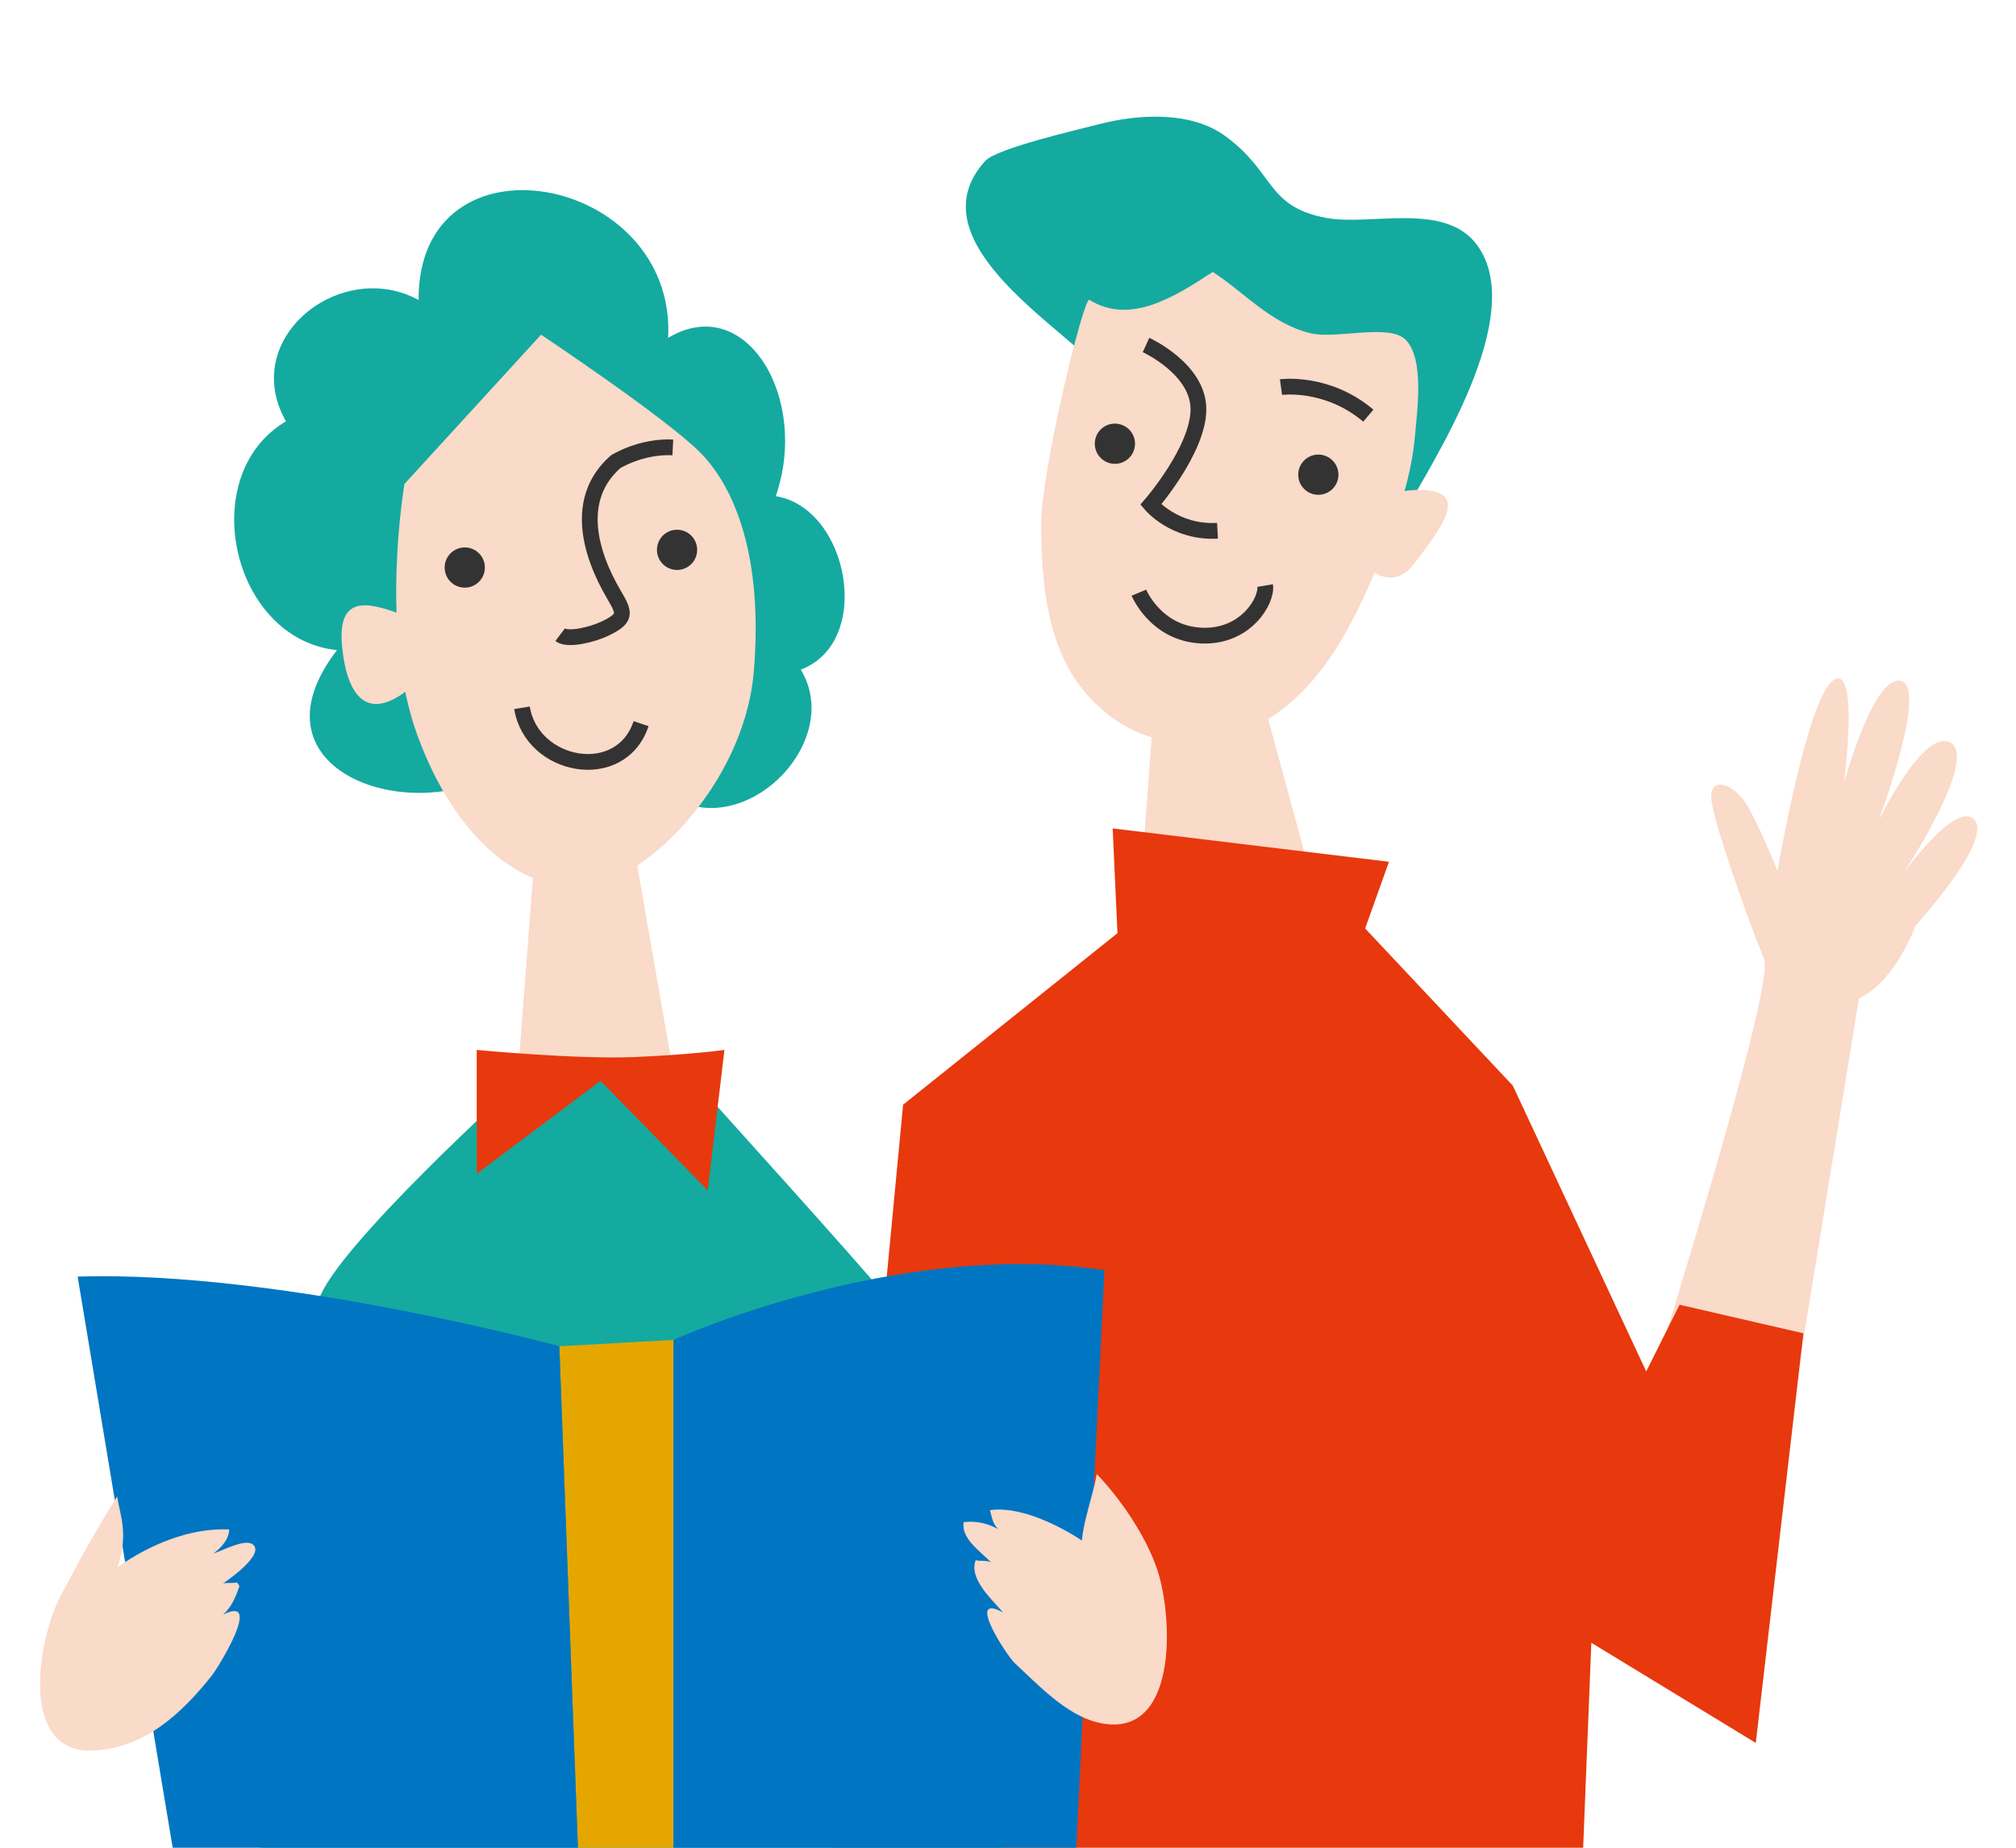 <?xml version="1.0" encoding="UTF-8"?><svg id="_レイヤー_1" xmlns="http://www.w3.org/2000/svg" width="120" height="110" viewBox="0 0 120 110"><defs><style>.cls-1{fill:#e6a600;}.cls-2{fill:none;stroke:#333;stroke-miterlimit:10;stroke-width:.938px;}.cls-3{fill:#fadac8;}.cls-4{fill:#e8380d;}.cls-5{fill:#14aaa0;}.cls-6{fill:#333;}.cls-7{fill:#0075c2;}</style></defs><path class="cls-3" d="M94.158,95.295s11.731-36.117,10.845-38.221c-.885-2.104-3.099-8.321-3.144-9.591s1.31-.833,2.056.334,1.888,4.03,1.888,4.03c0,0,1.765-10.319,3.331-11.351,1.567-1.031.624,6.133.624,6.133,0,0,1.76-6.487,3.396-6.092s-1.342,8.341-1.342,8.341c0,0,2.741-5.675,4.329-4.634s-2.86,7.768-2.86,7.768c0,0,3.207-4.467,4.257-3.186s-3.513,6.269-3.513,6.269c0,0-1.219,3.374-3.37,4.332l-6.292,38.552-10.206-2.685h0Z"/><path class="cls-5" d="M83.471,30.725c1.901-3.396,7.511-12.002,4.442-16.148-1.921-2.594-6.341-1.109-8.978-1.605-3.589-.675-3.036-2.723-6.028-4.89-2.028-1.469-5.125-1.308-7.545-.674-1.125.295-6.026,1.415-6.714,2.171-4.193,4.599,4.179,9.621,6.347,11.998,1.579,1.731,2.303,5.782,4.124,6.913,2.374,1.474,11.199,1.424,14.353,2.235Z"/><path class="cls-3" d="M61.979,31.15c0,3.319.292,7.243,2.509,9.946,2.382,2.905,5.864,3.874,9.371,2.521,4.098-1.582,6.344-5.663,7.963-9.543,1.095-2.626,2.167-5.289,2.405-8.159.113-1.362.601-4.642-.61-5.734-1.005-.908-4.127.022-5.624-.345-2.352-.575-3.885-2.402-5.806-3.648-2.26,1.479-4.911,3.177-7.34,1.663-.347-.216-2.867,10.199-2.868,13.3h0Z"/><polygon class="cls-3" points="68.783 40.813 67.507 57.969 79.416 57.26 74.596 39.538 68.783 40.813"/><path class="cls-4" d="M81.259,55.274l8.79,9.357,7.94,17.013,1.985-3.97,7.372,1.701-2.835,24.385-9.788-5.961-.514,12.86s-19.659,3.97-24.385,3.781-20.51-1.985-20.51-1.985l4.442-46.691,12.759-10.208-.284-6.238,16.446,1.985-1.418,3.97h0Z"/><path class="cls-5" d="M41.704,64.774s9.735,10.775,10.728,12.051c.993,1.276,7.419,33.742,7.419,33.742,0,0-13.469,1.418-16.729,1.135s-28.072,3.544-28.072,3.544c0,0,2.93-34.735,3.923-37.854.993-3.119,11.815-12.901,11.815-12.901l5.671-.851,5.246,1.135Z"/><path class="cls-5" d="M40.462,47.702c4.366,1.96,9.699-3.724,7.204-7.839,4.352-1.638,2.858-9.622-1.49-10.326,2.019-5.792-1.753-12.206-6.404-9.424.5-9.761-14.907-12.616-14.856-2.253-4.607-2.523-10.714,2.258-7.894,7.224-5.416,3.193-3.248,12.971,3.037,13.619-5.548,7.206,4.51,10.617,9.838,7.112"/><path class="cls-3" d="M32.205,19.925l-8.128,8.884s-1.512,8.696.756,14.934c2.268,6.238,6.238,9.263,9.83,9.073s9.64-6.049,10.208-12.854c.568-6.805-1.135-10.964-3.214-13.043-2.079-2.079-9.452-6.994-9.452-6.994Z"/><path class="cls-3" d="M24.239,41.1c-2.568,1.971-3.601.035-3.869-2.53-.315-3.018,1.294-2.845,3.492-1.997"/><path class="cls-2" d="M33.339,37.789c.483.363,1.97-.032,2.648-.355,1.324-.628,1.207-.926.56-2.028-1.449-2.465-2.386-5.73.099-7.92,0,0,1.512-.945,3.403-.851"/><path class="cls-2" d="M31.071,42.136c.58,3.58,5.882,4.572,7.089.945"/><polygon class="cls-3" points="31.921 49.603 30.788 64.49 40.144 64.207 37.593 49.603 31.921 49.603"/><path class="cls-4" d="M28.377,62.505s5.954.567,9.357.425,5.387-.425,5.387-.425l-.993,8.365-6.38-6.522-7.372,5.529v-7.372Z"/><polygon class="cls-1" points="34.426 110.707 33.294 80.148 40.085 79.771 40.085 110.33 34.426 110.707"/><path class="cls-7" d="M33.294,80.148s-16.6-4.527-28.673-4.15l6.656,40.002,23.149-5.293-1.132-30.559Z"/><path class="cls-7" d="M40.085,79.771s13.205-6.036,25.655-4.15l-1.739,35.701-23.916-.992v-30.559Z"/><path class="cls-3" d="M67.126,94.137c-1.412-1.952-5.624-4.616-8.201-4.232.125.403.134.772.495,1.13-.643-.356-1.324-.503-2.055-.421-.188.96,1.018,1.772,1.631,2.395-.278-.139-.639-.05-.919-.127-.42,1.127.971,2.327,1.627,3.111-2.263-1.239.205,2.558.705,3.023,1.366,1.27,3.035,3.058,4.906,3.52,4.802,1.186,4.543-6.177,3.568-9.096-.662-1.98-2.173-4.201-3.599-5.684-.268,1.548-1.131,3.603-.851,4.963"/><path class="cls-3" d="M7.002,93.299c1.9-1.348,4.317-2.355,6.642-2.247-.026.61-.457,1.06-.945,1.442-.054.051-.058.048-.009-.008.492-.124,2.145-1.079,2.475-.399.301.621-1.466,1.901-1.886,2.175.238-.053.561.007.821-.053,0,.003.199.236.147.224-.203.603-.449,1.224-.964,1.686,2.423-1.206-.348,3.217-.642,3.59-1.804,2.284-4.017,4.342-7.026,4.505-4.583.249-3.337-6.688-2.013-9.194,1.064-2.014,2.16-4.024,3.371-5.936.165,1.118.696,2.207.028,4.213h0Z"/><path class="cls-3" d="M81.822,34.074s1.234.975,2.368-.538c1.135-1.512,2.835-3.591,1.512-4.159s-3.591.189-3.591.189l-.289,4.508h0Z"/><path class="cls-2" d="M68.216,20.539s3.119,1.418,3.119,3.828-2.835,5.671-2.835,5.671c0,0,1.418,1.701,3.97,1.56"/><path class="cls-2" d="M67.791,35.284s.993,2.41,3.686,2.552c2.694.142,3.97-2.126,3.828-2.977"/><path class="cls-2" d="M76.25,23.044s2.741-.378,5.198,1.701"/><circle class="cls-6" cx="78.472" cy="28.259" r="1.197"/><circle class="cls-6" cx="40.301" cy="32.734" r="1.197"/><circle class="cls-6" cx="27.665" cy="33.787" r="1.197"/><circle class="cls-6" cx="66.363" cy="26.416" r="1.197"/></svg>